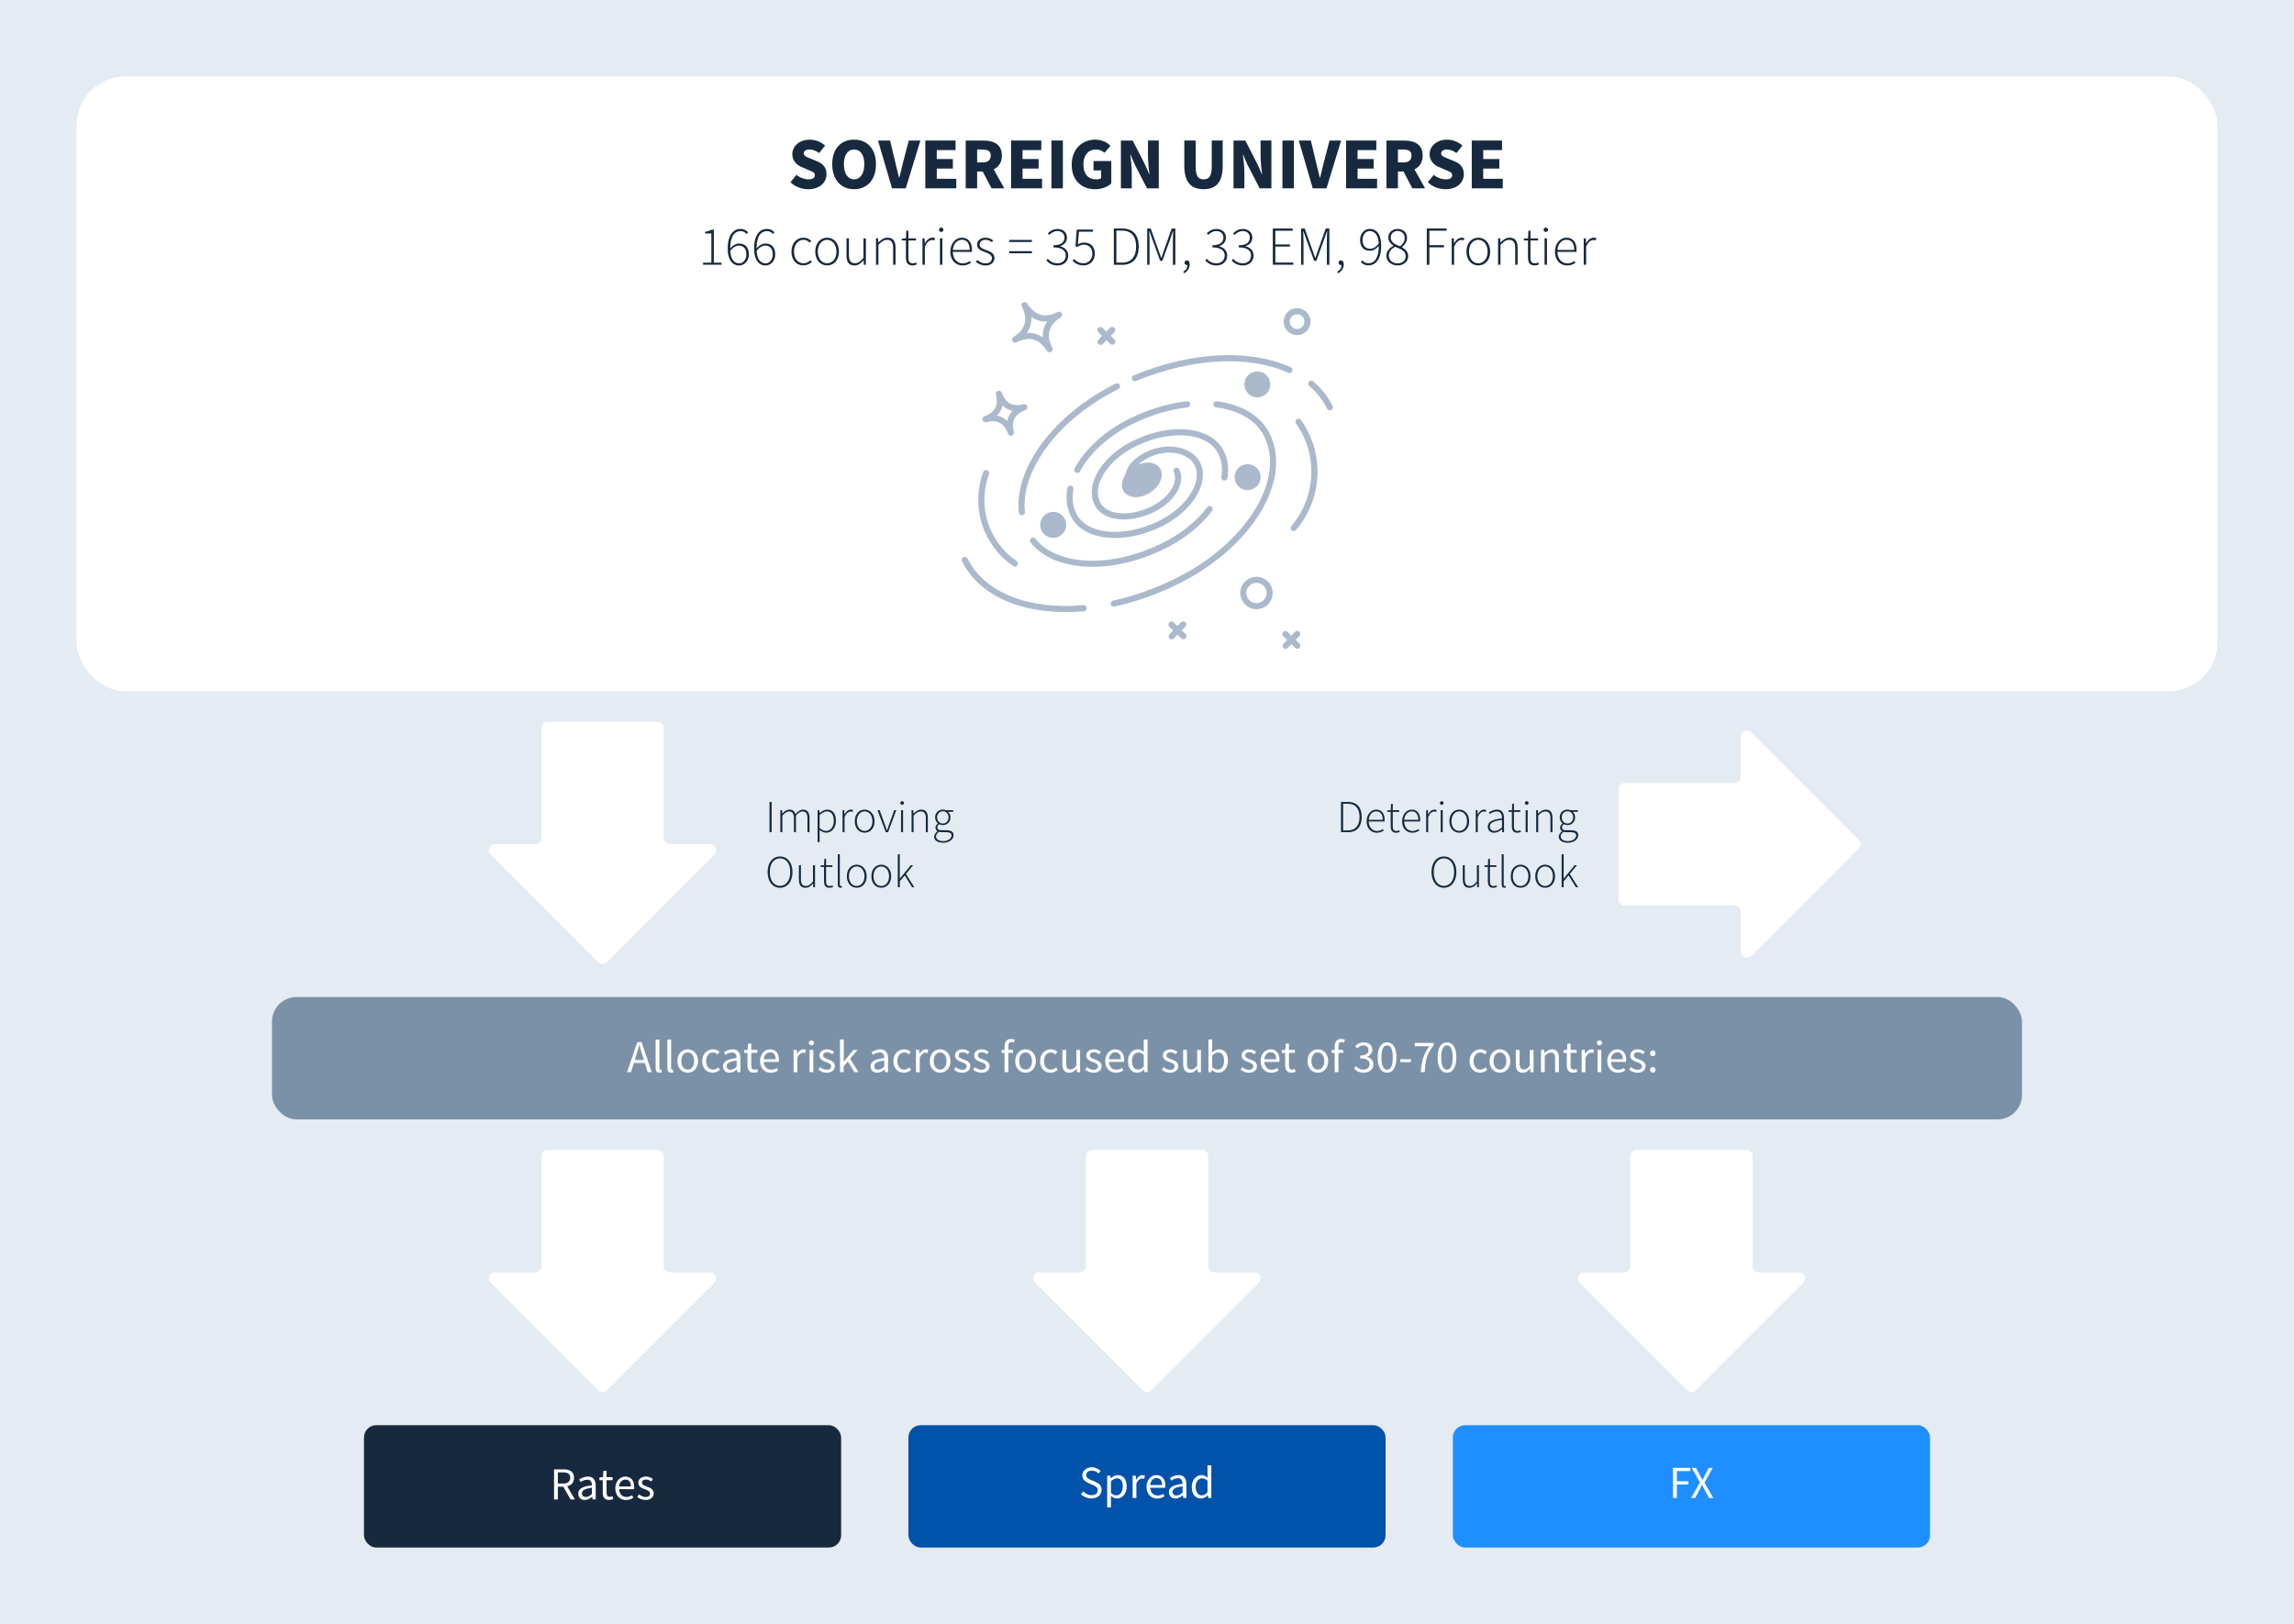 <svg xmlns="http://www.w3.org/2000/svg" viewBox="0 0 750 531"><defs><style> .cls-1 { fill-rule: evenodd; } .cls-1, .cls-2, .cls-3 { fill: #fff; } .cls-1, .cls-4, .cls-5, .cls-6, .cls-3, .cls-7, .cls-8 { stroke-width: 0px; } .cls-2, .cls-9, .cls-10 { stroke: #abb9cc; stroke-width: 2px; } .cls-2, .cls-10 { stroke-linecap: round; stroke-linejoin: round; } .cls-4 { fill: #16293f; } .cls-5 { fill: #7b91a7; } .cls-9 { fill: #abb9cc; stroke-miterlimit: 10; } .cls-6 { fill: #0052aa; } .cls-10 { fill: none; } .cls-7 { fill: #e4ebf2; } .cls-8 { fill: #1f8fff; } </style></defs><g id="Layer_1" data-name="Layer 1"><rect class="cls-7" width="750" height="531"></rect><rect class="cls-3" x="25" y="25" width="700" height="201" rx="16" ry="16"></rect><rect class="cls-5" x="88.93" y="326" width="572.14" height="40" rx="8" ry="8"></rect><path class="cls-1" d="M233.58,419.41l-35.16,35.17c-.78.78-2.05.78-2.83,0l-35.16-35.17c-1.26-1.26-.37-3.41,1.41-3.41h13.17c1.1,0,2-.9,2-2v-36c0-1.1.9-2,2-2h35.99c1.1,0,2,.9,2,2v36c0,1.1.9,2,2,2h13.17c1.78,0,2.67,2.15,1.41,3.41Z"></path><path class="cls-1" d="M233.58,279.41l-35.16,35.17c-.78.78-2.05.78-2.83,0l-35.16-35.17c-1.26-1.26-.37-3.41,1.41-3.41h13.17c1.1,0,2-.9,2-2v-36c0-1.1.9-2,2-2h35.99c1.1,0,2,.9,2,2v36c0,1.1.9,2,2,2h13.17c1.78,0,2.67,2.15,1.41,3.41Z"></path><path class="cls-1" d="M572.54,239.42l35.16,35.17c.78.78.78,2.05,0,2.83l-35.16,35.17c-1.26,1.26-3.41.37-3.41-1.41v-13.17c0-1.1-.9-2-2-2h-35.99c-1.1,0-2-.9-2-2v-36c0-1.1.9-2,2-2h35.99c1.1,0,2-.9,2-2v-13.17c0-1.78,2.15-2.67,3.41-1.41Z"></path><path class="cls-1" d="M411.58,419.41l-35.16,35.17c-.78.78-2.05.78-2.83,0l-35.16-35.17c-1.26-1.26-.37-3.41,1.41-3.41h13.17c1.1,0,2-.9,2-2v-36c0-1.1.9-2,2-2h35.99c1.1,0,2,.9,2,2v36c0,1.1.9,2,2,2h13.17c1.78,0,2.67,2.15,1.41,3.41Z"></path><path class="cls-1" d="M589.58,419.41l-35.16,35.17c-.78.78-2.05.78-2.83,0l-35.16-35.17c-1.26-1.26-.37-3.41,1.41-3.41h13.17c1.1,0,2-.9,2-2v-36c0-1.1.9-2,2-2h35.99c1.1,0,2,.9,2,2v36c0,1.1.9,2,2,2h13.17c1.78,0,2.67,2.15,1.41,3.41Z"></path></g><g id="_Layer_" data-name="&amp;lt;Layer&amp;gt;"><rect class="cls-4" x="119" y="466" width="156" height="40" rx="4" ry="4"></rect><rect class="cls-6" x="297" y="466" width="156" height="40" rx="4" ry="4"></rect><rect class="cls-8" x="475" y="466" width="156" height="40" rx="4" ry="4"></rect><g><path class="cls-4" d="M251.59,262.21h.69v9.88h-.69v-9.88Z"></path><path class="cls-4" d="M255.12,264.9h.57l.06,1.11h.04c.65-.74,1.47-1.29,2.27-1.29,1.15,0,1.74.58,2,1.47.82-.9,1.62-1.47,2.44-1.47,1.44,0,2.16.9,2.16,2.76v4.62h-.67v-4.53c0-1.53-.51-2.25-1.6-2.25-.67,0-1.36.45-2.16,1.35v5.43h-.66v-4.53c0-1.53-.51-2.25-1.62-2.25-.65,0-1.36.45-2.16,1.35v5.43h-.66v-7.2Z"></path><path class="cls-4" d="M267.3,264.9h.57l.06.9h.04c.71-.55,1.56-1.08,2.45-1.08,1.92,0,2.88,1.44,2.88,3.67,0,2.45-1.49,3.88-3.18,3.88-.67,0-1.41-.33-2.16-.88v3.96h-.66v-10.45ZM272.59,268.39c0-1.77-.63-3.09-2.28-3.09-.72,0-1.49.42-2.35,1.19v4.27c.82.67,1.57.93,2.13.93,1.46,0,2.5-1.35,2.5-3.3Z"></path><path class="cls-4" d="M275.46,264.9h.57l.06,1.33h.04c.48-.88,1.19-1.51,2.04-1.51.27,0,.48.03.72.15l-.15.6c-.24-.09-.38-.12-.66-.12-.65,0-1.41.5-1.96,1.84v4.91h-.66v-7.2Z"></path><path class="cls-4" d="M279.46,268.51c0-2.42,1.5-3.79,3.23-3.79s3.24,1.38,3.24,3.79-1.5,3.76-3.24,3.76-3.23-1.38-3.23-3.76ZM285.23,268.51c0-1.91-1.09-3.21-2.55-3.21s-2.54,1.3-2.54,3.21,1.08,3.18,2.54,3.18,2.55-1.29,2.55-3.18Z"></path><path class="cls-4" d="M286.89,264.9h.72l1.62,4.51c.23.69.49,1.41.72,2.07h.06c.24-.66.5-1.38.73-2.07l1.62-4.51h.67l-2.67,7.2h-.78l-2.7-7.2Z"></path><path class="cls-4" d="M294.34,262.57c0-.38.27-.6.6-.6s.6.23.6.6c0,.34-.27.58-.6.58s-.6-.24-.6-.58ZM294.59,264.9h.66v7.2h-.66v-7.2Z"></path><path class="cls-4" d="M298.03,264.9h.57l.06,1.11h.04c.74-.74,1.49-1.29,2.48-1.29,1.48,0,2.17.9,2.17,2.76v4.62h-.66v-4.53c0-1.53-.48-2.25-1.65-2.25-.85,0-1.47.45-2.35,1.35v5.43h-.66v-7.2Z"></path><path class="cls-4" d="M305.41,273.57c0-.63.41-1.26,1.06-1.74v-.06c-.36-.21-.63-.6-.63-1.16,0-.64.46-1.09.78-1.32v-.06c-.45-.39-.9-1.11-.9-1.98,0-1.49,1.12-2.54,2.54-2.54.39,0,.72.09.94.18h2.44v.55h-1.68c.46.4.79,1.05.79,1.81,0,1.47-1.09,2.54-2.5,2.54-.4,0-.87-.11-1.2-.3-.31.25-.58.55-.58,1.04,0,.52.3.94,1.38.94h1.54c1.62,0,2.37.51,2.37,1.65,0,1.25-1.33,2.43-3.4,2.43-1.81,0-2.96-.78-2.96-2ZM311.09,273.21c0-.79-.58-1.1-1.67-1.1h-1.54c-.15,0-.52-.03-.9-.12-.66.45-.94,1.01-.94,1.52,0,.9.87,1.51,2.4,1.51,1.62,0,2.65-.92,2.65-1.81ZM310.12,267.25c0-1.21-.84-2-1.86-2s-1.88.76-1.88,2,.87,2.02,1.88,2.02,1.86-.81,1.86-2.02Z"></path><path class="cls-4" d="M250.96,285.12c0-3.12,1.69-5.08,4.06-5.08s4.08,1.96,4.08,5.08-1.69,5.16-4.08,5.16-4.06-2.02-4.06-5.16ZM258.37,285.12c0-2.73-1.33-4.46-3.35-4.46s-3.34,1.72-3.34,4.46,1.33,4.53,3.34,4.53,3.35-1.79,3.35-4.53Z"></path><path class="cls-4" d="M261.19,287.52v-4.62h.66v4.53c0,1.53.48,2.25,1.63,2.25.85,0,1.48-.45,2.32-1.47v-5.31h.66v7.2h-.56l-.07-1.2h-.03c-.7.83-1.45,1.38-2.44,1.38-1.48,0-2.17-.9-2.17-2.76Z"></path><path class="cls-4" d="M269.4,288.1v-4.63h-1.12v-.51l1.14-.06.09-2.08h.57v2.08h2.08v.57h-2.08v4.7c0,.92.23,1.53,1.22,1.53.27,0,.65-.1.9-.22l.18.54c-.42.15-.87.27-1.17.27-1.4,0-1.8-.88-1.8-2.17Z"></path><path class="cls-4" d="M273.91,289.14v-9.82h.66v9.91c0,.32.13.46.31.46.06,0,.12,0,.27-.03l.12.54c-.14.04-.27.07-.48.07-.59,0-.89-.36-.89-1.14Z"></path><path class="cls-4" d="M276.87,286.51c0-2.42,1.5-3.79,3.23-3.79s3.24,1.38,3.24,3.79-1.5,3.76-3.24,3.76-3.23-1.38-3.23-3.76ZM282.64,286.51c0-1.91-1.09-3.21-2.55-3.21s-2.54,1.3-2.54,3.21,1.08,3.18,2.54,3.18,2.55-1.29,2.55-3.18Z"></path><path class="cls-4" d="M284.89,286.51c0-2.42,1.5-3.79,3.23-3.79s3.24,1.38,3.24,3.79-1.5,3.76-3.24,3.76-3.23-1.38-3.23-3.76ZM290.67,286.51c0-1.91-1.09-3.21-2.55-3.21s-2.54,1.3-2.54,3.21,1.08,3.18,2.54,3.18,2.55-1.29,2.55-3.18Z"></path><path class="cls-4" d="M293.52,279.31h.66v7.95h.03l3.56-4.36h.76l-2.34,2.85,2.73,4.35h-.73l-2.39-3.85-1.62,1.89v1.96h-.66v-10.78Z"></path></g><g><path class="cls-3" d="M181.15,480.43h3.07c2.01,0,3.45.72,3.45,2.76,0,1.53-.87,2.46-2.22,2.79l2.5,4.29h-1.41l-2.37-4.16h-1.79v4.16h-1.24v-9.84ZM184.04,485.09c1.53,0,2.39-.63,2.39-1.91s-.85-1.75-2.39-1.75h-1.65v3.66h1.65Z"></path><path class="cls-3" d="M189.05,488.38c0-1.59,1.37-2.38,4.47-2.73,0-.93-.3-1.83-1.5-1.83-.84,0-1.6.39-2.18.78l-.48-.85c.68-.44,1.7-.95,2.87-.95,1.78,0,2.53,1.18,2.53,3v4.47h-1.02l-.1-.87h-.04c-.69.57-1.5,1.05-2.42,1.05-1.21,0-2.13-.76-2.13-2.07ZM193.52,488.48v-2.02c-2.43.3-3.27.9-3.27,1.83,0,.82.57,1.17,1.29,1.17s1.27-.35,1.98-.98Z"></path><path class="cls-3" d="M197.06,488.02v-4.04h-1.08v-.93l1.14-.08.15-2.04h1.04v2.04h1.96v1h-1.96v4.05c0,.9.28,1.41,1.12,1.41.25,0,.58-.1.82-.19l.24.93c-.41.13-.9.27-1.35.27-1.56,0-2.08-.99-2.08-2.43Z"></path><path class="cls-3" d="M201.17,486.64c0-2.38,1.6-3.84,3.27-3.84,1.86,0,2.91,1.33,2.91,3.42,0,.25-.02.53-.04.71h-4.92c.09,1.54,1.04,2.54,2.43,2.54.69,0,1.27-.23,1.81-.57l.44.81c-.63.41-1.41.75-2.4.75-1.95,0-3.5-1.42-3.5-3.81ZM206.27,486.04c0-1.47-.66-2.27-1.8-2.27-1.02,0-1.95.83-2.1,2.27h3.9Z"></path><path class="cls-3" d="M208.34,489.44l.62-.83c.63.51,1.27.87,2.14.87.96,0,1.44-.51,1.44-1.14,0-.75-.87-1.08-1.66-1.38-1.04-.38-2.18-.87-2.18-2.1s.93-2.07,2.5-2.07c.92,0,1.71.38,2.27.83l-.58.78c-.5-.38-1.02-.64-1.67-.64-.92,0-1.33.5-1.33,1.05,0,.69.79.95,1.62,1.26,1.05.39,2.22.83,2.22,2.21,0,1.19-.94,2.17-2.67,2.17-1.03,0-2.02-.43-2.71-1Z"></path></g><g><path class="cls-3" d="M353.38,488.51l.75-.87c.71.73,1.69,1.23,2.71,1.23,1.29,0,2.06-.64,2.06-1.6s-.71-1.32-1.64-1.74l-1.41-.62c-.93-.39-2-1.09-2-2.54s1.31-2.61,3.09-2.61c1.17,0,2.21.5,2.91,1.21l-.68.81c-.6-.57-1.32-.93-2.23-.93-1.09,0-1.83.55-1.83,1.44,0,.94.85,1.3,1.63,1.63l1.4.6c1.14.5,2.02,1.17,2.02,2.62,0,1.56-1.27,2.8-3.35,2.8-1.38,0-2.59-.57-3.45-1.46Z"></path><path class="cls-3" d="M361.99,482.5h1.02l.1.84h.04c.66-.55,1.47-1.02,2.32-1.02,1.88,0,2.88,1.46,2.88,3.72,0,2.47-1.48,3.93-3.15,3.93-.67,0-1.35-.31-2.02-.84l.03,1.28v2.46h-1.23v-10.37ZM367.09,486.04c0-1.6-.54-2.68-1.92-2.68-.61,0-1.23.34-1.95.99v3.82c.66.55,1.3.77,1.78.77,1.2,0,2.08-1.1,2.08-2.9Z"></path><path class="cls-3" d="M370.31,482.5h1.02l.1,1.32h.04c.5-.92,1.25-1.5,2.07-1.5.31,0,.54.04.78.15l-.24,1.08c-.24-.08-.4-.12-.71-.12-.61,0-1.35.45-1.84,1.68v4.68h-1.23v-7.29Z"></path><path class="cls-3" d="M374.83,486.16c0-2.38,1.6-3.84,3.27-3.84,1.86,0,2.91,1.33,2.91,3.42,0,.25-.01.53-.04.71h-4.92c.09,1.54,1.04,2.54,2.43,2.54.69,0,1.28-.23,1.82-.57l.43.81c-.63.41-1.41.75-2.4.75-1.95,0-3.49-1.42-3.49-3.81ZM379.93,485.56c0-1.47-.66-2.27-1.8-2.27-1.02,0-1.95.83-2.1,2.27h3.9Z"></path><path class="cls-3" d="M382.15,487.9c0-1.59,1.36-2.38,4.47-2.73,0-.93-.3-1.83-1.5-1.83-.84,0-1.61.39-2.17.78l-.48-.85c.67-.44,1.7-.95,2.87-.95,1.79,0,2.54,1.18,2.54,3v4.47h-1.02l-.1-.87h-.04c-.69.57-1.5,1.05-2.42,1.05-1.21,0-2.13-.76-2.13-2.07ZM386.62,488v-2.02c-2.43.3-3.27.9-3.27,1.83,0,.82.57,1.17,1.29,1.17s1.28-.35,1.98-.98Z"></path><path class="cls-3" d="M389.63,486.16c0-2.37,1.5-3.84,3.17-3.84.84,0,1.39.32,2.04.84l-.06-1.25v-2.8h1.25v10.68h-1.02l-.11-.85h-.04c-.57.55-1.35,1.03-2.21,1.03-1.83,0-3.01-1.38-3.01-3.81ZM394.78,487.93v-3.81c-.62-.55-1.17-.76-1.77-.76-1.17,0-2.1,1.12-2.1,2.79s.74,2.79,2.01,2.79c.67,0,1.26-.33,1.86-1.01Z"></path></g><g><path class="cls-3" d="M546.98,479.95h5.67v1.05h-4.42v3.33h3.75v1.05h-3.75v4.41h-1.25v-9.84Z"></path><path class="cls-3" d="M555.77,484.7l-2.67-4.75h1.38l1.33,2.52c.25.45.46.85.76,1.42h.06c.27-.57.46-.98.71-1.42l1.3-2.52h1.32l-2.69,4.82,2.87,5.02h-1.38l-1.44-2.66c-.25-.48-.52-.97-.84-1.57h-.06c-.29.6-.54,1.09-.78,1.57l-1.42,2.66h-1.32l2.87-5.08Z"></path></g><g><path class="cls-4" d="M438.43,262.21h2.29c3.04,0,4.48,1.92,4.48,4.91s-1.44,4.98-4.47,4.98h-2.31v-9.88ZM440.65,271.51c2.68,0,3.84-1.82,3.84-4.39s-1.16-4.32-3.84-4.32h-1.53v8.71h1.53Z"></path><path class="cls-4" d="M446.81,268.51c0-2.35,1.53-3.79,3.13-3.79,1.71,0,2.76,1.21,2.76,3.33,0,.18,0,.36-.03.54h-5.19c.03,1.81,1.09,3.12,2.71,3.12.78,0,1.39-.25,1.93-.65l.27.51c-.57.35-1.21.71-2.27.71-1.84,0-3.33-1.41-3.33-3.76ZM452.08,268.05c0-1.84-.83-2.76-2.12-2.76s-2.33,1.04-2.47,2.76h4.59Z"></path><path class="cls-4" d="M454.67,270.1v-4.63h-1.12v-.51l1.14-.06.09-2.08h.57v2.08h2.08v.57h-2.08v4.7c0,.92.23,1.53,1.21,1.53.27,0,.65-.1.9-.22l.18.54c-.42.15-.87.27-1.17.27-1.39,0-1.8-.88-1.8-2.17Z"></path><path class="cls-4" d="M458.42,268.51c0-2.35,1.53-3.79,3.13-3.79,1.71,0,2.76,1.21,2.76,3.33,0,.18,0,.36-.03.54h-5.19c.03,1.81,1.09,3.12,2.71,3.12.78,0,1.39-.25,1.93-.65l.27.51c-.57.35-1.21.71-2.27.71-1.84,0-3.33-1.41-3.33-3.76ZM463.69,268.05c0-1.84-.83-2.76-2.12-2.76s-2.33,1.04-2.47,2.76h4.59Z"></path><path class="cls-4" d="M466.27,264.9h.57l.06,1.33h.04c.48-.88,1.19-1.51,2.04-1.51.27,0,.48.03.72.15l-.15.6c-.24-.09-.38-.12-.66-.12-.64,0-1.41.5-1.96,1.84v4.91h-.66v-7.2Z"></path><path class="cls-4" d="M470.77,262.57c0-.38.27-.6.6-.6s.6.23.6.6c0,.34-.27.58-.6.58s-.6-.24-.6-.58ZM471.02,264.9h.66v7.2h-.66v-7.2Z"></path><path class="cls-4" d="M473.86,268.51c0-2.42,1.5-3.79,3.22-3.79s3.24,1.38,3.24,3.79-1.5,3.76-3.24,3.76-3.22-1.38-3.22-3.76ZM479.63,268.51c0-1.91-1.09-3.21-2.55-3.21s-2.54,1.3-2.54,3.21,1.08,3.18,2.54,3.18,2.55-1.29,2.55-3.18Z"></path><path class="cls-4" d="M482.48,264.9h.57l.06,1.33h.04c.48-.88,1.19-1.51,2.04-1.51.27,0,.48.03.72.15l-.15.6c-.24-.09-.38-.12-.66-.12-.65,0-1.41.5-1.96,1.84v4.91h-.66v-7.2Z"></path><path class="cls-4" d="M486.41,270.3c0-1.59,1.44-2.36,4.65-2.71.02-1.09-.29-2.28-1.71-2.28-.96,0-1.8.48-2.29.84l-.3-.5c.51-.36,1.51-.93,2.68-.93,1.7,0,2.28,1.23,2.28,2.78v4.6h-.57l-.06-.93h-.04c-.74.58-1.61,1.11-2.55,1.11-1.14,0-2.08-.61-2.08-1.98ZM491.06,270.54v-2.45c-2.97.34-3.97,1.04-3.97,2.17,0,1.04.71,1.44,1.53,1.44s1.54-.41,2.44-1.17Z"></path><path class="cls-4" d="M494.29,270.1v-4.63h-1.12v-.51l1.14-.06.09-2.08h.57v2.08h2.08v.57h-2.08v4.7c0,.92.23,1.53,1.21,1.53.27,0,.65-.1.9-.22l.18.54c-.42.15-.87.27-1.17.27-1.39,0-1.8-.88-1.8-2.17Z"></path><path class="cls-4" d="M498.55,262.57c0-.38.27-.6.6-.6s.6.23.6.6c0,.34-.27.58-.6.58s-.6-.24-.6-.58ZM498.8,264.9h.66v7.2h-.66v-7.2Z"></path><path class="cls-4" d="M502.24,264.9h.57l.06,1.11h.04c.74-.74,1.49-1.29,2.48-1.29,1.48,0,2.17.9,2.17,2.76v4.62h-.66v-4.53c0-1.53-.48-2.25-1.65-2.25-.85,0-1.47.45-2.35,1.35v5.43h-.66v-7.2Z"></path><path class="cls-4" d="M509.62,273.57c0-.63.4-1.26,1.06-1.74v-.06c-.36-.21-.63-.6-.63-1.16,0-.64.46-1.09.78-1.32v-.06c-.45-.39-.9-1.11-.9-1.98,0-1.49,1.12-2.54,2.54-2.54.39,0,.72.09.95.18h2.44v.55h-1.68c.46.4.79,1.05.79,1.81,0,1.47-1.09,2.54-2.5,2.54-.41,0-.87-.11-1.2-.3-.31.25-.58.55-.58,1.04,0,.52.3.94,1.38.94h1.54c1.62,0,2.37.51,2.37,1.65,0,1.25-1.33,2.43-3.41,2.43-1.81,0-2.95-.78-2.95-2ZM515.3,273.21c0-.79-.58-1.1-1.67-1.1h-1.54c-.15,0-.53-.03-.9-.12-.66.45-.94,1.01-.94,1.52,0,.9.87,1.51,2.4,1.51,1.62,0,2.66-.92,2.66-1.81ZM514.33,267.25c0-1.21-.84-2-1.86-2s-1.88.76-1.88,2,.87,2.02,1.88,2.02,1.86-.81,1.86-2.02Z"></path><path class="cls-4" d="M468.01,285.12c0-3.12,1.69-5.08,4.06-5.08s4.08,1.96,4.08,5.08-1.7,5.16-4.08,5.16-4.06-2.02-4.06-5.16ZM475.42,285.12c0-2.73-1.33-4.46-3.34-4.46s-3.34,1.72-3.34,4.46,1.33,4.53,3.34,4.53,3.34-1.79,3.34-4.53Z"></path><path class="cls-4" d="M478.24,287.52v-4.62h.66v4.53c0,1.53.48,2.25,1.64,2.25.85,0,1.48-.45,2.32-1.47v-5.31h.66v7.2h-.55l-.08-1.2h-.03c-.71.83-1.46,1.38-2.44,1.38-1.49,0-2.17-.9-2.17-2.76Z"></path><path class="cls-4" d="M486.44,288.1v-4.63h-1.12v-.51l1.14-.06.09-2.08h.57v2.08h2.08v.57h-2.08v4.7c0,.92.23,1.53,1.21,1.53.27,0,.65-.1.9-.22l.18.54c-.42.15-.87.27-1.17.27-1.39,0-1.8-.88-1.8-2.17Z"></path><path class="cls-4" d="M490.96,289.14v-9.82h.66v9.91c0,.32.13.46.31.46.06,0,.12,0,.27-.03l.12.54c-.13.04-.27.07-.48.07-.58,0-.88-.36-.88-1.14Z"></path><path class="cls-4" d="M493.92,286.51c0-2.42,1.5-3.79,3.22-3.79s3.24,1.38,3.24,3.79-1.5,3.76-3.24,3.76-3.22-1.38-3.22-3.76ZM499.69,286.51c0-1.91-1.09-3.21-2.55-3.21s-2.54,1.3-2.54,3.21,1.08,3.18,2.54,3.18,2.55-1.29,2.55-3.18Z"></path><path class="cls-4" d="M501.94,286.51c0-2.42,1.5-3.79,3.22-3.79s3.24,1.38,3.24,3.79-1.5,3.76-3.24,3.76-3.22-1.38-3.22-3.76ZM507.71,286.51c0-1.91-1.09-3.21-2.55-3.21s-2.54,1.3-2.54,3.21,1.08,3.18,2.54,3.18,2.55-1.29,2.55-3.18Z"></path><path class="cls-4" d="M510.56,279.31h.66v7.95h.03l3.55-4.36h.76l-2.34,2.85,2.73,4.35h-.73l-2.38-3.85-1.62,1.89v1.96h-.66v-10.78Z"></path></g><g><path class="cls-3" d="M208.34,340.73h1.41l3.33,9.84h-1.33l-.93-3h-3.58l-.95,3h-1.27l3.33-9.84ZM207.55,346.57h2.95l-.46-1.5c-.36-1.09-.67-2.17-.99-3.31h-.06c-.3,1.14-.62,2.22-.98,3.31l-.46,1.5Z"></path><path class="cls-3" d="M214.35,349.1v-9.21h1.23v9.3c0,.39.17.54.34.54.08,0,.14,0,.27-.03l.17.93c-.17.08-.38.12-.71.12-.93,0-1.3-.58-1.3-1.65Z"></path><path class="cls-3" d="M218.18,349.1v-9.21h1.23v9.3c0,.39.17.54.34.54.08,0,.14,0,.27-.03l.17.93c-.17.08-.38.12-.71.12-.93,0-1.3-.58-1.3-1.65Z"></path><path class="cls-3" d="M221.46,346.94c0-2.45,1.59-3.84,3.38-3.84s3.38,1.39,3.38,3.84-1.59,3.81-3.38,3.81-3.38-1.39-3.38-3.81ZM226.94,346.94c0-1.68-.84-2.82-2.1-2.82s-2.1,1.14-2.1,2.82.85,2.79,2.1,2.79,2.1-1.12,2.1-2.79Z"></path><path class="cls-3" d="M229.59,346.94c0-2.45,1.63-3.84,3.51-3.84.96,0,1.62.39,2.13.86l-.63.81c-.42-.38-.87-.65-1.46-.65-1.32,0-2.28,1.14-2.28,2.82s.92,2.79,2.25,2.79c.67,0,1.26-.33,1.71-.74l.54.83c-.66.58-1.48.93-2.35.93-1.94,0-3.42-1.39-3.42-3.81Z"></path><path class="cls-3" d="M236.37,348.68c0-1.59,1.37-2.38,4.47-2.73,0-.93-.3-1.83-1.5-1.83-.84,0-1.6.39-2.18.78l-.48-.85c.68-.44,1.7-.95,2.87-.95,1.78,0,2.53,1.18,2.53,3v4.47h-1.02l-.1-.87h-.04c-.69.57-1.5,1.05-2.42,1.05-1.21,0-2.13-.76-2.13-2.07ZM240.84,348.79v-2.02c-2.43.3-3.27.9-3.27,1.83,0,.82.57,1.17,1.29,1.17s1.27-.35,1.98-.98Z"></path><path class="cls-3" d="M244.38,348.32v-4.04h-1.08v-.93l1.14-.08.15-2.04h1.04v2.04h1.96v1h-1.96v4.05c0,.9.28,1.41,1.12,1.41.25,0,.58-.1.82-.19l.24.93c-.41.13-.9.27-1.35.27-1.56,0-2.08-.99-2.08-2.43Z"></path><path class="cls-3" d="M248.49,346.94c0-2.38,1.6-3.84,3.27-3.84,1.86,0,2.91,1.33,2.91,3.42,0,.25-.02.53-.04.71h-4.92c.09,1.54,1.04,2.54,2.43,2.54.69,0,1.27-.23,1.81-.57l.44.81c-.63.41-1.41.75-2.4.75-1.95,0-3.5-1.42-3.5-3.81ZM253.59,346.34c0-1.47-.66-2.27-1.8-2.27-1.02,0-1.95.83-2.1,2.27h3.9Z"></path><path class="cls-3" d="M259.47,343.28h1.02l.1,1.32h.04c.5-.92,1.25-1.5,2.07-1.5.31,0,.54.04.78.15l-.24,1.08c-.24-.08-.4-.12-.71-.12-.61,0-1.35.45-1.84,1.68v4.68h-1.23v-7.29Z"></path><path class="cls-3" d="M264.45,340.99c0-.48.38-.79.85-.79s.85.32.85.79-.38.79-.85.79-.85-.33-.85-.79ZM264.68,343.28h1.23v7.29h-1.23v-7.29Z"></path><path class="cls-3" d="M267.56,349.75l.62-.83c.63.51,1.27.87,2.14.87.96,0,1.44-.51,1.44-1.14,0-.75-.87-1.08-1.66-1.38-1.04-.38-2.18-.87-2.18-2.1s.93-2.07,2.5-2.07c.92,0,1.71.38,2.27.83l-.58.78c-.5-.37-1.02-.64-1.67-.64-.92,0-1.33.5-1.33,1.05,0,.69.79.95,1.62,1.26,1.05.39,2.22.83,2.22,2.21,0,1.19-.94,2.17-2.67,2.17-1.03,0-2.02-.43-2.71-1Z"></path><path class="cls-3" d="M274.65,339.89h1.21v7.23h.04l3.1-3.84h1.36l-2.44,2.92,2.77,4.37h-1.35l-2.13-3.51-1.37,1.59v1.92h-1.21v-10.68Z"></path><path class="cls-3" d="M284.63,348.68c0-1.59,1.37-2.38,4.47-2.73,0-.93-.3-1.83-1.5-1.83-.84,0-1.6.39-2.18.78l-.48-.85c.68-.44,1.7-.95,2.87-.95,1.78,0,2.53,1.18,2.53,3v4.47h-1.02l-.1-.87h-.04c-.69.57-1.5,1.05-2.42,1.05-1.21,0-2.13-.76-2.13-2.07ZM289.1,348.79v-2.02c-2.43.3-3.27.9-3.27,1.83,0,.82.57,1.17,1.29,1.17s1.27-.35,1.98-.98Z"></path><path class="cls-3" d="M292.1,346.94c0-2.45,1.63-3.84,3.51-3.84.96,0,1.62.39,2.13.86l-.63.81c-.42-.38-.87-.65-1.46-.65-1.32,0-2.28,1.14-2.28,2.82s.92,2.79,2.25,2.79c.67,0,1.26-.33,1.71-.74l.54.83c-.66.58-1.48.93-2.35.93-1.94,0-3.42-1.39-3.42-3.81Z"></path><path class="cls-3" d="M299.48,343.28h1.02l.1,1.32h.04c.5-.92,1.25-1.5,2.07-1.5.31,0,.54.04.78.15l-.24,1.08c-.24-.08-.4-.12-.71-.12-.61,0-1.35.45-1.84,1.68v4.68h-1.23v-7.29Z"></path><path class="cls-3" d="M303.99,346.94c0-2.45,1.59-3.84,3.38-3.84s3.37,1.39,3.37,3.84-1.59,3.81-3.37,3.81-3.38-1.39-3.38-3.81ZM309.47,346.94c0-1.68-.84-2.82-2.1-2.82s-2.1,1.14-2.1,2.82.85,2.79,2.1,2.79,2.1-1.12,2.1-2.79Z"></path><path class="cls-3" d="M311.85,349.75l.62-.83c.63.51,1.27.87,2.14.87.96,0,1.44-.51,1.44-1.14,0-.75-.87-1.08-1.66-1.38-1.04-.38-2.18-.87-2.18-2.1s.93-2.07,2.5-2.07c.92,0,1.71.38,2.27.83l-.58.78c-.5-.37-1.02-.64-1.67-.64-.92,0-1.33.5-1.33,1.05,0,.69.79.95,1.62,1.26,1.05.39,2.22.83,2.22,2.21,0,1.19-.94,2.17-2.67,2.17-1.03,0-2.02-.43-2.71-1Z"></path><path class="cls-3" d="M318.14,349.75l.62-.83c.63.51,1.27.87,2.14.87.96,0,1.44-.51,1.44-1.14,0-.75-.87-1.08-1.66-1.38-1.04-.38-2.18-.87-2.18-2.1s.93-2.07,2.5-2.07c.92,0,1.71.38,2.27.83l-.58.78c-.5-.37-1.02-.64-1.67-.64-.92,0-1.33.5-1.33,1.05,0,.69.79.95,1.62,1.26,1.05.39,2.22.83,2.22,2.21,0,1.19-.94,2.17-2.67,2.17-1.03,0-2.02-.43-2.71-1Z"></path><path class="cls-3" d="M328.44,344.29h-.99v-.93l.99-.08v-1.15c0-1.49.67-2.42,2.13-2.42.45,0,.88.1,1.21.24l-.27.94c-.27-.12-.55-.18-.82-.18-.69,0-1.02.48-1.02,1.41v1.15h1.54v1h-1.54v6.29h-1.23v-6.29Z"></path><path class="cls-3" d="M331.92,346.94c0-2.45,1.59-3.84,3.38-3.84s3.37,1.39,3.37,3.84-1.59,3.81-3.37,3.81-3.38-1.39-3.38-3.81ZM337.4,346.94c0-1.68-.84-2.82-2.1-2.82s-2.1,1.14-2.1,2.82.85,2.79,2.1,2.79,2.1-1.12,2.1-2.79Z"></path><path class="cls-3" d="M340.05,346.94c0-2.45,1.63-3.84,3.51-3.84.96,0,1.62.39,2.13.86l-.63.81c-.42-.38-.87-.65-1.46-.65-1.32,0-2.28,1.14-2.28,2.82s.92,2.79,2.25,2.79c.67,0,1.26-.33,1.71-.74l.54.83c-.66.58-1.48.93-2.35.93-1.94,0-3.42-1.39-3.42-3.81Z"></path><path class="cls-3" d="M347.33,347.9v-4.62h1.25v4.46c0,1.37.4,1.95,1.36,1.95.75,0,1.27-.38,1.96-1.23v-5.17h1.23v7.29h-1.02l-.1-1.14h-.04c-.67.79-1.4,1.32-2.4,1.32-1.54,0-2.23-.99-2.23-2.85Z"></path><path class="cls-3" d="M354.78,349.75l.62-.83c.63.51,1.27.87,2.14.87.96,0,1.44-.51,1.44-1.14,0-.75-.87-1.08-1.66-1.38-1.04-.38-2.18-.87-2.18-2.1s.93-2.07,2.5-2.07c.92,0,1.71.38,2.27.83l-.58.78c-.5-.37-1.02-.64-1.67-.64-.92,0-1.33.5-1.33,1.05,0,.69.79.95,1.62,1.26,1.05.39,2.22.83,2.22,2.21,0,1.19-.94,2.17-2.67,2.17-1.03,0-2.02-.43-2.71-1Z"></path><path class="cls-3" d="M361.34,346.94c0-2.38,1.6-3.84,3.27-3.84,1.86,0,2.91,1.33,2.91,3.42,0,.25-.02.53-.04.71h-4.92c.09,1.54,1.04,2.54,2.43,2.54.69,0,1.27-.23,1.81-.57l.44.81c-.63.41-1.41.75-2.4.75-1.95,0-3.5-1.42-3.5-3.81ZM366.44,346.34c0-1.47-.66-2.27-1.8-2.27-1.02,0-1.95.83-2.1,2.27h3.9Z"></path><path class="cls-3" d="M368.79,346.94c0-2.37,1.5-3.84,3.16-3.84.84,0,1.4.32,2.04.84l-.06-1.25v-2.8h1.25v10.68h-1.02l-.1-.85h-.04c-.57.55-1.35,1.03-2.21,1.03-1.83,0-3.01-1.38-3.01-3.81ZM373.94,348.71v-3.81c-.61-.55-1.17-.76-1.77-.76-1.17,0-2.1,1.12-2.1,2.79s.73,2.79,2.01,2.79c.68,0,1.26-.33,1.86-1.01Z"></path><path class="cls-3" d="M379.83,349.75l.62-.83c.63.51,1.27.87,2.14.87.96,0,1.44-.51,1.44-1.14,0-.75-.87-1.08-1.67-1.38-1.04-.38-2.17-.87-2.17-2.1s.93-2.07,2.5-2.07c.92,0,1.71.38,2.26.83l-.58.78c-.5-.37-1.02-.64-1.67-.64-.92,0-1.33.5-1.33,1.05,0,.69.79.95,1.62,1.26,1.05.39,2.22.83,2.22,2.21,0,1.19-.95,2.17-2.67,2.17-1.04,0-2.02-.43-2.71-1Z"></path><path class="cls-3" d="M386.82,347.9v-4.62h1.25v4.46c0,1.37.4,1.95,1.36,1.95.75,0,1.28-.38,1.97-1.23v-5.17h1.23v7.29h-1.02l-.11-1.14h-.04c-.67.79-1.39,1.32-2.4,1.32-1.54,0-2.23-.99-2.23-2.85Z"></path><path class="cls-3" d="M396.23,349.82h-.04l-.11.75h-.99v-10.68h1.23v2.91l-.03,1.32c.66-.58,1.47-1.02,2.28-1.02,1.89,0,2.89,1.46,2.89,3.71,0,2.49-1.48,3.94-3.15,3.94-.67,0-1.44-.34-2.08-.93ZM400.19,346.82c0-1.6-.54-2.68-1.92-2.68-.62,0-1.26.34-1.95.99v3.82c.64.55,1.3.77,1.79.77,1.2,0,2.08-1.1,2.08-2.9Z"></path><path class="cls-3" d="M405.57,349.75l.62-.83c.63.51,1.27.87,2.14.87.96,0,1.44-.51,1.44-1.14,0-.75-.87-1.08-1.67-1.38-1.04-.38-2.17-.87-2.17-2.1s.93-2.07,2.5-2.07c.92,0,1.71.38,2.26.83l-.58.78c-.5-.37-1.02-.64-1.67-.64-.92,0-1.33.5-1.33,1.05,0,.69.79.95,1.62,1.26,1.05.39,2.22.83,2.22,2.21,0,1.19-.95,2.17-2.67,2.17-1.04,0-2.02-.43-2.71-1Z"></path><path class="cls-3" d="M412.13,346.94c0-2.38,1.6-3.84,3.27-3.84,1.86,0,2.91,1.33,2.91,3.42,0,.25-.02.53-.04.71h-4.92c.09,1.54,1.03,2.54,2.43,2.54.69,0,1.27-.23,1.81-.57l.44.81c-.63.41-1.41.75-2.4.75-1.95,0-3.49-1.42-3.49-3.81ZM417.23,346.34c0-1.47-.66-2.27-1.8-2.27-1.02,0-1.95.83-2.1,2.27h3.9Z"></path><path class="cls-3" d="M420.17,348.32v-4.04h-1.08v-.93l1.14-.08.15-2.04h1.03v2.04h1.96v1h-1.96v4.05c0,.9.29,1.41,1.12,1.41.25,0,.58-.1.83-.19l.24.93c-.41.13-.9.27-1.35.27-1.56,0-2.08-.99-2.08-2.43Z"></path><path class="cls-3" d="M427.49,346.94c0-2.45,1.59-3.84,3.37-3.84s3.38,1.39,3.38,3.84-1.59,3.81-3.38,3.81-3.37-1.39-3.37-3.81ZM432.96,346.94c0-1.68-.84-2.82-2.1-2.82s-2.1,1.14-2.1,2.82.86,2.79,2.1,2.79,2.1-1.12,2.1-2.79Z"></path><path class="cls-3" d="M436.37,344.29h-.99v-.93l.99-.08v-1.15c0-1.49.67-2.42,2.13-2.42.45,0,.88.1,1.21.24l-.27.94c-.27-.12-.55-.18-.83-.18-.69,0-1.02.48-1.02,1.41v1.15h1.54v1h-1.54v6.29h-1.23v-6.29Z"></path><path class="cls-3" d="M442.7,349.4l.63-.81c.57.6,1.32,1.14,2.45,1.14s1.98-.69,1.98-1.75c0-1.14-.78-1.91-3.06-1.91v-.94c2.04,0,2.71-.78,2.71-1.79,0-.93-.63-1.52-1.65-1.52-.79,0-1.47.41-2.04.98l-.66-.78c.74-.69,1.62-1.2,2.75-1.2,1.67,0,2.86.89,2.86,2.43,0,1.15-.71,1.89-1.74,2.28v.06c1.15.27,2.07,1.11,2.07,2.43,0,1.7-1.39,2.73-3.15,2.73-1.53,0-2.5-.64-3.15-1.35Z"></path><path class="cls-3" d="M450.42,345.76c0-3.21,1.15-4.94,3.07-4.94s3.06,1.73,3.06,4.94-1.16,4.99-3.06,4.99-3.07-1.78-3.07-4.99ZM455.36,345.76c0-2.81-.75-3.95-1.86-3.95s-1.87,1.14-1.87,3.95.75,4,1.87,4,1.86-1.2,1.86-4Z"></path><path class="cls-3" d="M457.83,346.34h3.45v.94h-3.45v-.94Z"></path><path class="cls-3" d="M467.31,342.07h-4.77v-1.06h6.17v.76c-2.27,2.89-2.73,5.07-2.9,8.8h-1.27c.17-3.6.88-5.88,2.77-8.5Z"></path><path class="cls-3" d="M470,345.76c0-3.21,1.15-4.94,3.07-4.94s3.06,1.73,3.06,4.94-1.16,4.99-3.06,4.99-3.07-1.78-3.07-4.99ZM474.93,345.76c0-2.81-.75-3.95-1.86-3.95s-1.87,1.14-1.87,3.95.75,4,1.87,4,1.86-1.2,1.86-4Z"></path><path class="cls-3" d="M480.48,346.94c0-2.45,1.63-3.84,3.51-3.84.96,0,1.62.39,2.13.86l-.63.81c-.42-.38-.87-.65-1.46-.65-1.32,0-2.28,1.14-2.28,2.82s.92,2.79,2.25,2.79c.67,0,1.26-.33,1.71-.74l.54.83c-.66.58-1.49.93-2.36.93-1.93,0-3.42-1.39-3.42-3.81Z"></path><path class="cls-3" d="M487.01,346.94c0-2.45,1.59-3.84,3.37-3.84s3.38,1.39,3.38,3.84-1.59,3.81-3.38,3.81-3.37-1.39-3.37-3.81ZM492.48,346.94c0-1.68-.84-2.82-2.1-2.82s-2.1,1.14-2.1,2.82.86,2.79,2.1,2.79,2.1-1.12,2.1-2.79Z"></path><path class="cls-3" d="M495.57,347.9v-4.62h1.25v4.46c0,1.37.4,1.95,1.36,1.95.75,0,1.28-.38,1.97-1.23v-5.17h1.23v7.29h-1.02l-.11-1.14h-.04c-.67.79-1.39,1.32-2.4,1.32-1.54,0-2.23-.99-2.23-2.85Z"></path><path class="cls-3" d="M503.83,343.28h1.02l.1,1.05h.05c.69-.69,1.44-1.23,2.44-1.23,1.53,0,2.22.99,2.22,2.85v4.62h-1.23v-4.46c0-1.36-.42-1.95-1.38-1.95-.75,0-1.26.39-2,1.12v5.28h-1.23v-7.29Z"></path><path class="cls-3" d="M512.25,348.32v-4.04h-1.08v-.93l1.14-.08.15-2.04h1.03v2.04h1.96v1h-1.96v4.05c0,.9.29,1.41,1.12,1.41.25,0,.58-.1.83-.19l.24.93c-.41.13-.9.27-1.35.27-1.56,0-2.08-.99-2.08-2.43Z"></path><path class="cls-3" d="M517.11,343.28h1.02l.1,1.32h.05c.49-.92,1.24-1.5,2.07-1.5.32,0,.54.04.78.15l-.24,1.08c-.24-.08-.41-.12-.71-.12-.62,0-1.35.45-1.84,1.68v4.68h-1.23v-7.29Z"></path><path class="cls-3" d="M522.09,340.99c0-.48.38-.79.86-.79s.85.32.85.79-.38.79-.85.79-.86-.33-.86-.79ZM522.31,343.28h1.23v7.29h-1.23v-7.29Z"></path><path class="cls-3" d="M525.47,346.94c0-2.38,1.6-3.84,3.27-3.84,1.86,0,2.91,1.33,2.91,3.42,0,.25-.02.53-.04.71h-4.92c.09,1.54,1.03,2.54,2.43,2.54.69,0,1.27-.23,1.81-.57l.44.81c-.63.41-1.41.75-2.4.75-1.95,0-3.49-1.42-3.49-3.81ZM530.57,346.34c0-1.47-.66-2.27-1.8-2.27-1.02,0-1.95.83-2.1,2.27h3.9Z"></path><path class="cls-3" d="M532.63,349.75l.62-.83c.63.51,1.27.87,2.14.87.96,0,1.44-.51,1.44-1.14,0-.75-.87-1.08-1.67-1.38-1.04-.38-2.17-.87-2.17-2.1s.93-2.07,2.5-2.07c.92,0,1.71.38,2.26.83l-.58.78c-.5-.37-1.02-.64-1.67-.64-.92,0-1.33.5-1.33,1.05,0,.69.79.95,1.62,1.26,1.05.39,2.22.83,2.22,2.21,0,1.19-.95,2.17-2.67,2.17-1.04,0-2.02-.43-2.71-1Z"></path><path class="cls-3" d="M539.47,344.41c0-.57.41-.96.9-.96s.88.39.88.96c0,.54-.41.93-.88.93s-.9-.39-.9-.93ZM539.47,349.82c0-.57.41-.96.9-.96s.88.39.88.96c0,.54-.41.93-.88.93s-.9-.39-.9-.93Z"></path></g><g><path class="cls-4" d="M258.44,59.58l1.97-2.42c1.1.96,2.62,1.49,3.94,1.49,1.42,0,2.06-.53,2.06-1.37,0-.91-.84-1.2-2.21-1.75l-1.99-.86c-1.66-.65-3.17-2.02-3.17-4.27,0-2.62,2.35-4.73,5.66-4.73,1.87,0,3.72.7,5.06,1.94l-1.94,2.42c-1.06-.74-2.14-1.15-3.12-1.15-1.15,0-1.9.46-1.9,1.27,0,.91.98,1.22,2.38,1.78l1.94.79c1.94.77,3.1,2.06,3.1,4.25,0,2.62-2.18,4.9-5.95,4.9-2.11,0-4.2-.72-5.83-2.28Z"></path><path class="cls-4" d="M272.09,53.7c0-5.14,2.9-8.04,7.15-8.04s7.15,2.93,7.15,8.04-2.9,8.16-7.15,8.16-7.15-3.05-7.15-8.16ZM282.58,53.7c0-3.05-1.27-4.82-3.34-4.82s-3.34,1.78-3.34,4.82,1.3,4.94,3.34,4.94,3.34-1.92,3.34-4.94Z"></path><path class="cls-4" d="M287.07,45.95h3.94l1.7,7.13c.43,1.7.77,3.29,1.22,4.99h.1c.46-1.7.79-3.29,1.22-4.99l1.87-7.13h3.79l-4.78,15.63h-4.49l-4.58-15.63Z"></path><path class="cls-4" d="M302.52,45.95h9.89v3.12h-6.14v2.93h5.26v3.12h-5.26v3.34h6.38v3.12h-10.13v-15.63Z"></path><path class="cls-4" d="M315.72,45.95h5.74c3.31,0,6.1,1.15,6.1,4.92,0,2.28-1.08,3.74-2.69,4.51l3.48,6.19h-4.18l-2.88-5.5h-1.82v5.5h-3.74v-15.63ZM321.17,53.12c1.78,0,2.74-.77,2.74-2.26s-.96-1.97-2.74-1.97h-1.7v4.22h1.7Z"></path><path class="cls-4" d="M330.56,45.95h9.89v3.12h-6.14v2.93h5.26v3.12h-5.26v3.34h6.38v3.12h-10.13v-15.63Z"></path><path class="cls-4" d="M343.76,45.95h3.74v15.63h-3.74v-15.63Z"></path><path class="cls-4" d="M350.38,53.87c0-5.21,3.5-8.21,7.68-8.21,2.28,0,3.91.91,4.99,2.04l-1.97,2.26c-.77-.7-1.58-1.08-2.9-1.08-2.3,0-3.98,1.82-3.98,4.85s1.42,4.92,4.32,4.92c.55,0,1.15-.14,1.49-.41v-2.52h-2.5v-3.05h5.81v7.3c-1.08,1.06-3,1.9-5.21,1.9-4.32,0-7.73-2.71-7.73-7.99Z"></path><path class="cls-4" d="M366.46,45.95h3.86l3.84,7.49c.55,1.06,1.06,2.3,1.54,3.53h.1c-.19-1.68-.48-3.91-.48-5.76v-5.26h3.53v15.63h-3.84l-3.86-7.49c-.53-1.06-1.03-2.3-1.51-3.53h-.1c.19,1.73.48,3.89.48,5.76v5.26h-3.55v-15.63Z"></path><path class="cls-4" d="M387.2,54.23v-8.28h3.72v8.69c0,2.98.89,4.01,2.59,4.01s2.66-1.03,2.66-4.01v-8.69h3.58v8.28c0,5.28-2.09,7.63-6.24,7.63s-6.31-2.35-6.31-7.63Z"></path><path class="cls-4" d="M403.28,45.95h3.86l3.84,7.49c.55,1.06,1.06,2.3,1.54,3.53h.1c-.19-1.68-.48-3.91-.48-5.76v-5.26h3.53v15.63h-3.84l-3.86-7.49c-.53-1.06-1.03-2.3-1.51-3.53h-.1c.19,1.73.48,3.89.48,5.76v5.26h-3.55v-15.63Z"></path><path class="cls-4" d="M419.28,45.95h3.75v15.63h-3.75v-15.63Z"></path><path class="cls-4" d="M424.63,45.95h3.94l1.7,7.13c.43,1.7.77,3.29,1.22,4.99h.1c.46-1.7.79-3.29,1.22-4.99l1.87-7.13h3.79l-4.78,15.63h-4.49l-4.58-15.63Z"></path><path class="cls-4" d="M440.09,45.95h9.89v3.12h-6.14v2.93h5.26v3.12h-5.26v3.34h6.38v3.12h-10.13v-15.63Z"></path><path class="cls-4" d="M453.29,45.95h5.74c3.31,0,6.1,1.15,6.1,4.92,0,2.28-1.08,3.74-2.69,4.51l3.48,6.19h-4.18l-2.88-5.5h-1.82v5.5h-3.75v-15.63ZM458.74,53.12c1.78,0,2.74-.77,2.74-2.26s-.96-1.97-2.74-1.97h-1.7v4.22h1.7Z"></path><path class="cls-4" d="M466.8,59.58l1.97-2.42c1.1.96,2.62,1.49,3.94,1.49,1.42,0,2.06-.53,2.06-1.37,0-.91-.84-1.2-2.21-1.75l-1.99-.86c-1.66-.65-3.17-2.02-3.17-4.27,0-2.62,2.35-4.73,5.67-4.73,1.87,0,3.72.7,5.06,1.94l-1.94,2.42c-1.06-.74-2.14-1.15-3.12-1.15-1.15,0-1.9.46-1.9,1.27,0,.91.98,1.22,2.38,1.78l1.94.79c1.94.77,3.1,2.06,3.1,4.25,0,2.62-2.18,4.9-5.95,4.9-2.11,0-4.2-.72-5.83-2.28Z"></path><path class="cls-4" d="M481.18,45.95h9.89v3.12h-6.14v2.93h5.26v3.12h-5.26v3.34h6.38v3.12h-10.13v-15.63Z"></path></g><g><path class="cls-4" d="M229.87,85.87h2.7v-9.54h-2.05v-.54c.94-.16,1.67-.41,2.21-.72h.65v10.8h2.5v.7h-6.01v-.7Z"></path><path class="cls-4" d="M237.92,81.35c0-4.83,2.02-6.5,4.23-6.5,1.08,0,1.84.45,2.43,1.12l-.49.54c-.5-.63-1.21-.95-1.94-.95-1.84,0-3.42,1.48-3.42,5.67.79-.97,1.84-1.6,2.9-1.6,2.02,0,3.2,1.24,3.2,3.57,0,2.09-1.44,3.6-3.15,3.6-2.3,0-3.76-1.94-3.76-5.44ZM244.02,83.19c0-1.66-.74-2.88-2.48-2.88-.81,0-1.85.47-2.79,1.73.14,2.43,1.08,4.07,2.95,4.07,1.33,0,2.32-1.28,2.32-2.92Z"></path><path class="cls-4" d="M246.54,81.35c0-4.83,2.02-6.5,4.23-6.5,1.08,0,1.84.45,2.43,1.12l-.49.54c-.5-.63-1.21-.95-1.94-.95-1.84,0-3.42,1.48-3.42,5.67.79-.97,1.84-1.6,2.9-1.6,2.02,0,3.2,1.24,3.2,3.57,0,2.09-1.44,3.6-3.15,3.6-2.3,0-3.76-1.94-3.76-5.44ZM252.64,83.19c0-1.66-.74-2.88-2.48-2.88-.81,0-1.85.47-2.79,1.73.14,2.43,1.08,4.07,2.95,4.07,1.33,0,2.32-1.28,2.32-2.92Z"></path><path class="cls-4" d="M258.76,82.27c0-2.9,1.84-4.56,3.94-4.56,1.19,0,1.94.52,2.54,1.06l-.47.56c-.56-.52-1.21-.92-2.05-.92-1.76,0-3.13,1.57-3.13,3.85s1.24,3.82,3.13,3.82c.92,0,1.71-.45,2.3-.99l.41.56c-.74.65-1.66,1.13-2.75,1.13-2.23,0-3.93-1.66-3.93-4.52Z"></path><path class="cls-4" d="M266.54,82.27c0-2.9,1.8-4.56,3.87-4.56s3.89,1.66,3.89,4.56-1.8,4.52-3.89,4.52-3.87-1.66-3.87-4.52ZM273.47,82.27c0-2.29-1.31-3.85-3.06-3.85s-3.04,1.57-3.04,3.85,1.3,3.82,3.04,3.82,3.06-1.55,3.06-3.82Z"></path><path class="cls-4" d="M276.76,83.48v-5.55h.79v5.44c0,1.84.58,2.7,1.96,2.7,1.03,0,1.78-.54,2.79-1.76v-6.37h.79v8.64h-.67l-.09-1.44h-.04c-.85.99-1.75,1.66-2.94,1.66-1.78,0-2.61-1.08-2.61-3.31Z"></path><path class="cls-4" d="M286.41,77.93h.68l.07,1.33h.05c.88-.88,1.78-1.55,2.97-1.55,1.78,0,2.61,1.08,2.61,3.31v5.55h-.79v-5.44c0-1.84-.58-2.7-1.98-2.7-1.03,0-1.76.54-2.83,1.62v6.52h-.79v-8.64Z"></path><path class="cls-4" d="M296.18,84.18v-5.56h-1.35v-.61l1.37-.07.11-2.5h.68v2.5h2.5v.68h-2.5v5.64c0,1.1.27,1.84,1.46,1.84.32,0,.77-.13,1.08-.27l.22.65c-.5.18-1.04.32-1.4.32-1.67,0-2.16-1.06-2.16-2.61Z"></path><path class="cls-4" d="M301.6,77.93h.68l.07,1.6h.05c.58-1.06,1.42-1.82,2.45-1.82.32,0,.58.04.86.18l-.18.72c-.29-.11-.45-.14-.79-.14-.77,0-1.69.59-2.36,2.21v5.89h-.79v-8.64Z"></path><path class="cls-4" d="M307,75.14c0-.45.32-.72.72-.72s.72.27.72.72c0,.41-.32.7-.72.7s-.72-.29-.72-.7ZM307.31,77.93h.79v8.64h-.79v-8.64Z"></path><path class="cls-4" d="M310.71,82.27c0-2.83,1.84-4.56,3.76-4.56,2.05,0,3.31,1.46,3.31,4,0,.22,0,.43-.04.65h-6.23c.04,2.18,1.31,3.75,3.26,3.75.94,0,1.67-.31,2.32-.77l.32.61c-.68.41-1.46.85-2.72.85-2.21,0-4-1.69-4-4.52ZM317.03,81.71c0-2.21-.99-3.31-2.54-3.31s-2.79,1.24-2.97,3.31h5.51Z"></path><path class="cls-4" d="M319.04,85.6l.47-.59c.74.61,1.51,1.1,2.75,1.1,1.35,0,2.05-.79,2.05-1.71,0-1.08-1.12-1.55-2.11-1.91-1.31-.47-2.75-.99-2.75-2.47,0-1.26.99-2.3,2.79-2.3.92,0,1.84.38,2.47.9l-.43.56c-.58-.43-1.19-.77-2.07-.77-1.33,0-1.94.77-1.94,1.57,0,.99,1.01,1.37,2.03,1.75,1.35.5,2.83.95,2.83,2.65,0,1.3-1.04,2.43-2.92,2.43-1.28,0-2.39-.54-3.17-1.19Z"></path><path class="cls-4" d="M329.97,78.45h7.4v.68h-7.4v-.68ZM329.97,82.13h7.4v.68h-7.4v-.68Z"></path><path class="cls-4" d="M342.1,85.17l.47-.56c.68.76,1.6,1.48,3.19,1.48s2.68-1.01,2.68-2.54-1.13-2.66-4.02-2.66v-.7c2.67,0,3.6-1.12,3.6-2.5,0-1.3-.92-2.14-2.32-2.14-1.06,0-1.98.56-2.65,1.26l-.47-.54c.79-.77,1.78-1.4,3.11-1.4,1.78,0,3.15,1.01,3.15,2.77,0,1.51-.94,2.41-2.2,2.84v.07c1.42.31,2.61,1.37,2.61,2.99,0,2-1.53,3.26-3.51,3.26-1.84,0-2.92-.85-3.66-1.62Z"></path><path class="cls-4" d="M350.67,85.24l.45-.56c.68.7,1.58,1.4,3.15,1.4s2.86-1.24,2.86-3.1-1.1-2.97-2.81-2.97c-.88,0-1.46.31-2.14.77l-.56-.34.41-5.38h5.31v.7h-4.59l-.36,4.16c.59-.36,1.21-.61,2.05-.61,1.94,0,3.51,1.12,3.51,3.64s-1.82,3.83-3.67,3.83-2.88-.81-3.62-1.55Z"></path><path class="cls-4" d="M364.17,74.71h2.75c3.65,0,5.38,2.3,5.38,5.89s-1.73,5.98-5.37,5.98h-2.77v-11.87ZM366.83,85.87c3.22,0,4.61-2.18,4.61-5.28s-1.39-5.19-4.61-5.19h-1.84v10.46h1.84Z"></path><path class="cls-4" d="M375.04,74.71h1.17l2.49,6.97c.31.86.63,1.75.94,2.63h.07c.31-.88.59-1.76.9-2.63l2.47-6.97h1.19v11.87h-.81v-7.8c0-.97.05-2.21.11-3.21h-.07l-.92,2.65-2.56,7.06h-.72l-2.57-7.06-.94-2.65h-.07c.04.99.11,2.23.11,3.21v7.8h-.77v-11.87Z"></path><path class="cls-4" d="M386.86,88.82c.83-.43,1.39-1.21,1.39-2.18-.07.02-.14.02-.22.02-.41,0-.76-.27-.76-.76s.38-.76.77-.76c.54,0,.92.49.92,1.28,0,1.31-.77,2.36-1.85,2.94l-.25-.54Z"></path><path class="cls-4" d="M394.06,85.17l.47-.56c.68.76,1.6,1.48,3.19,1.48s2.68-1.01,2.68-2.54-1.13-2.66-4.02-2.66v-.7c2.67,0,3.6-1.12,3.6-2.5,0-1.3-.92-2.14-2.32-2.14-1.06,0-1.98.56-2.65,1.26l-.47-.54c.79-.77,1.78-1.4,3.12-1.4,1.78,0,3.15,1.01,3.15,2.77,0,1.51-.94,2.41-2.2,2.84v.07c1.42.31,2.61,1.37,2.61,2.99,0,2-1.53,3.26-3.51,3.26-1.84,0-2.92-.85-3.66-1.62Z"></path><path class="cls-4" d="M402.69,85.17l.47-.56c.68.76,1.6,1.48,3.19,1.48s2.68-1.01,2.68-2.54-1.13-2.66-4.02-2.66v-.7c2.67,0,3.6-1.12,3.6-2.5,0-1.3-.92-2.14-2.32-2.14-1.06,0-1.98.56-2.65,1.26l-.47-.54c.79-.77,1.78-1.4,3.11-1.4,1.78,0,3.15,1.01,3.15,2.77,0,1.51-.94,2.41-2.2,2.84v.07c1.42.31,2.61,1.37,2.61,2.99,0,2-1.53,3.26-3.51,3.26-1.84,0-2.92-.85-3.65-1.62Z"></path><path class="cls-4" d="M416.13,74.71h6.5v.72h-5.67v4.48h4.75v.72h-4.75v5.22h5.85v.72h-6.68v-11.87Z"></path><path class="cls-4" d="M425.4,74.71h1.17l2.48,6.97c.31.86.63,1.75.94,2.63h.07c.31-.88.59-1.76.9-2.63l2.47-6.97h1.19v11.87h-.81v-7.8c0-.97.05-2.21.11-3.21h-.07l-.92,2.65-2.56,7.06h-.72l-2.58-7.06-.94-2.65h-.07c.04.99.11,2.23.11,3.21v7.8h-.77v-11.87Z"></path><path class="cls-4" d="M437.23,88.82c.83-.43,1.39-1.21,1.39-2.18-.07.02-.14.02-.22.02-.41,0-.76-.27-.76-.76s.38-.76.77-.76c.54,0,.92.49.92,1.28,0,1.31-.77,2.36-1.85,2.94l-.25-.54Z"></path><path class="cls-4" d="M444.91,85.67l.49-.54c.5.63,1.21.95,1.96.95,1.84,0,3.42-1.48,3.42-5.67-.79.95-1.84,1.58-2.92,1.58-2,0-3.19-1.24-3.19-3.57,0-2.09,1.44-3.58,3.15-3.58,2.29,0,3.75,1.93,3.75,5.42,0,4.83-2,6.52-4.23,6.52-1.06,0-1.86-.45-2.43-1.12ZM450.76,79.59c-.14-2.43-1.1-4.05-2.97-4.05-1.31,0-2.32,1.26-2.32,2.9s.74,2.9,2.5,2.9c.83,0,1.93-.52,2.79-1.75Z"></path><path class="cls-4" d="M453.25,83.62c0-1.55,1.22-2.66,2.3-3.24v-.07c-.85-.56-1.66-1.42-1.66-2.65,0-1.66,1.33-2.81,3.01-2.81,1.96,0,3.12,1.28,3.12,3.01,0,1.26-.97,2.38-1.64,2.92v.07c.99.61,2.02,1.39,2.02,2.93,0,1.67-1.4,3.01-3.49,3.01s-3.66-1.35-3.66-3.17ZM459.58,83.76c0-1.76-1.73-2.38-3.51-3.08-1.17.68-2.03,1.64-2.03,2.9,0,1.42,1.21,2.54,2.86,2.54s2.68-1.04,2.68-2.36ZM459.26,77.88c0-1.28-.86-2.36-2.36-2.36-1.28,0-2.21.9-2.21,2.14,0,1.64,1.55,2.29,3.06,2.88.97-.79,1.51-1.67,1.51-2.67Z"></path><path class="cls-4" d="M466.49,74.71h6.46v.72h-5.64v4.72h4.77v.72h-4.77v5.71h-.83v-11.87Z"></path><path class="cls-4" d="M474.63,77.93h.68l.07,1.6h.05c.58-1.06,1.42-1.82,2.45-1.82.32,0,.58.04.86.18l-.18.72c-.29-.11-.45-.14-.79-.14-.77,0-1.69.59-2.36,2.21v5.89h-.79v-8.64Z"></path><path class="cls-4" d="M479.44,82.27c0-2.9,1.8-4.56,3.87-4.56s3.89,1.66,3.89,4.56-1.8,4.52-3.89,4.52-3.87-1.66-3.87-4.52ZM486.37,82.27c0-2.29-1.31-3.85-3.06-3.85s-3.04,1.57-3.04,3.85,1.3,3.82,3.04,3.82,3.06-1.55,3.06-3.82Z"></path><path class="cls-4" d="M489.79,77.93h.68l.07,1.33h.05c.88-.88,1.78-1.55,2.97-1.55,1.78,0,2.61,1.08,2.61,3.31v5.55h-.79v-5.44c0-1.84-.58-2.7-1.98-2.7-1.03,0-1.76.54-2.83,1.62v6.52h-.79v-8.64Z"></path><path class="cls-4" d="M499.56,84.18v-5.56h-1.35v-.61l1.37-.07.11-2.5h.68v2.5h2.5v.68h-2.5v5.64c0,1.1.27,1.84,1.46,1.84.32,0,.77-.13,1.08-.27l.22.65c-.5.18-1.04.32-1.4.32-1.67,0-2.16-1.06-2.16-2.61Z"></path><path class="cls-4" d="M504.67,75.14c0-.45.32-.72.72-.72s.72.27.72.72c0,.41-.32.7-.72.7s-.72-.29-.72-.7ZM504.98,77.93h.79v8.64h-.79v-8.64Z"></path><path class="cls-4" d="M508.38,82.27c0-2.83,1.84-4.56,3.76-4.56,2.05,0,3.31,1.46,3.31,4,0,.22,0,.43-.04.65h-6.23c.04,2.18,1.31,3.75,3.26,3.75.94,0,1.67-.31,2.32-.77l.32.61c-.68.41-1.46.85-2.72.85-2.21,0-4-1.69-4-4.52ZM514.7,81.71c0-2.21-.99-3.31-2.54-3.31s-2.79,1.24-2.97,3.31h5.51Z"></path><path class="cls-4" d="M517.79,77.93h.68l.07,1.6h.05c.58-1.06,1.42-1.82,2.45-1.82.32,0,.58.04.86.18l-.18.72c-.29-.11-.45-.14-.79-.14-.77,0-1.69.59-2.36,2.21v5.89h-.79v-8.64Z"></path></g></g><g id="Icons"><g><path class="cls-2" d="M331.87,111.06c4.46-2.92,5.44-6.67,3.12-11.28,2.92,4.46,6.67,5.44,11.27,3.12-4.46,2.92-5.44,6.67-3.12,11.28-2.92-4.46-6.67-5.44-11.27-3.12Z"></path><path class="cls-2" d="M322.19,137.07c4-1.53,5.41-4.3,4.38-8.31,1.53,4,4.3,5.41,8.31,4.38-4,1.53-5.41,4.3-4.38,8.31-1.53-4-4.3-5.41-8.31-4.38Z"></path><polyline class="cls-10" points="363.62 107.88 361.73 109.83 359.84 111.77"></polyline><polyline class="cls-10" points="359.78 107.93 361.73 109.83 363.68 111.72"></polyline><polyline class="cls-10" points="424.1 207.27 422.2 209.22 420.31 211.17"></polyline><polyline class="cls-10" points="420.25 207.33 422.2 209.22 424.15 211.12"></polyline><polyline class="cls-10" points="386.85 204.16 384.96 206.11 383.07 208.06"></polyline><polyline class="cls-10" points="383.01 204.22 384.96 206.11 386.91 208.01"></polyline><path class="cls-10" d="M349.97,159.76c-.57,3.04-.28,5.98,1.02,8.59,3.74,7.52,16.5,8.78,28.5,2.8,9.6-4.78,14.95-13.53,11.95-19.55-2.4-4.81-11.09-6.53-18.24-1.79-6.97,4.61-3.42,9.28-3.42,9.28"></path><path class="cls-10" d="M388.12,132.2c-5.91.67-12.25,2.52-18.46,5.61-8.07,4.02-14.22,9.84-17.45,15.82"></path><path class="cls-10" d="M364.17,197.35c6.84-1.51,13.89-3.97,20.84-7.43,23.43-11.67,36.49-33.04,29.18-47.73-2.81-5.64-8.87-9.03-16.48-9.99"></path><path class="cls-10" d="M315.43,183.08c5.91,11.87,21,17.34,38.85,15.8"></path><path class="cls-10" d="M400.3,156.13c.48-2.92.16-5.73-1.08-8.23-3.74-7.52-16.5-8.78-28.5-2.8-9.6,4.78-14.95,13.53-11.95,19.55,2.4,4.81,10.56,5.62,18.24,1.79,6.14-3.06,9.57-8.66,7.65-12.51"></path><path class="cls-10" d="M337.73,176.77c7.41,9.29,25.61,10.23,42.8,1.67,6.33-3.15,11.47-7.41,14.95-11.98"></path><path class="cls-10" d="M365.19,126.33c-20.1,10.01-32.57,27.16-31.09,41.11"></path><path class="cls-10" d="M421.56,120.98c-12.8-5.84-31.72-5.15-50.52,2.68"></path><path class="cls-10" d="M434.77,133.17c-1.48-2.97-3.53-5.54-6.06-7.7"></path><path class="cls-9" d="M378.4,153.7c1.17,1.87-.16,4.82-2.97,6.58-2.81,1.76-6.04,1.68-7.22-.19s.16-4.82,2.97-6.58c2.81-1.76,6.04-1.68,7.22.19Z"></path><circle class="cls-2" cx="424.03" cy="105.14" r="3.4" transform="translate(317.52 528.84) rotate(-89.81)"></circle><circle class="cls-2" cx="410.78" cy="193.93" r="4.31" transform="translate(-.49 1.04) rotate(-.15)"></circle><circle class="cls-9" cx="344.33" cy="171.61" r="3.26" transform="translate(171.58 515.37) rotate(-89.81)"></circle><circle class="cls-9" cx="407.9" cy="156.02" r="3.25"></circle><circle class="cls-9" cx="411.07" cy="125.68" r="3.25"></circle><path class="cls-10" d="M322.39,154.68c-1.93,5.23-2.07,11.1-.39,16.41,1.69,5.31,5.19,10.03,9.78,13.18"></path><path class="cls-10" d="M422.97,172.64c4.05-4.75,6.47-10.87,6.75-17.1.28-6.24-1.57-12.55-5.18-17.64"></path></g></g></svg>
